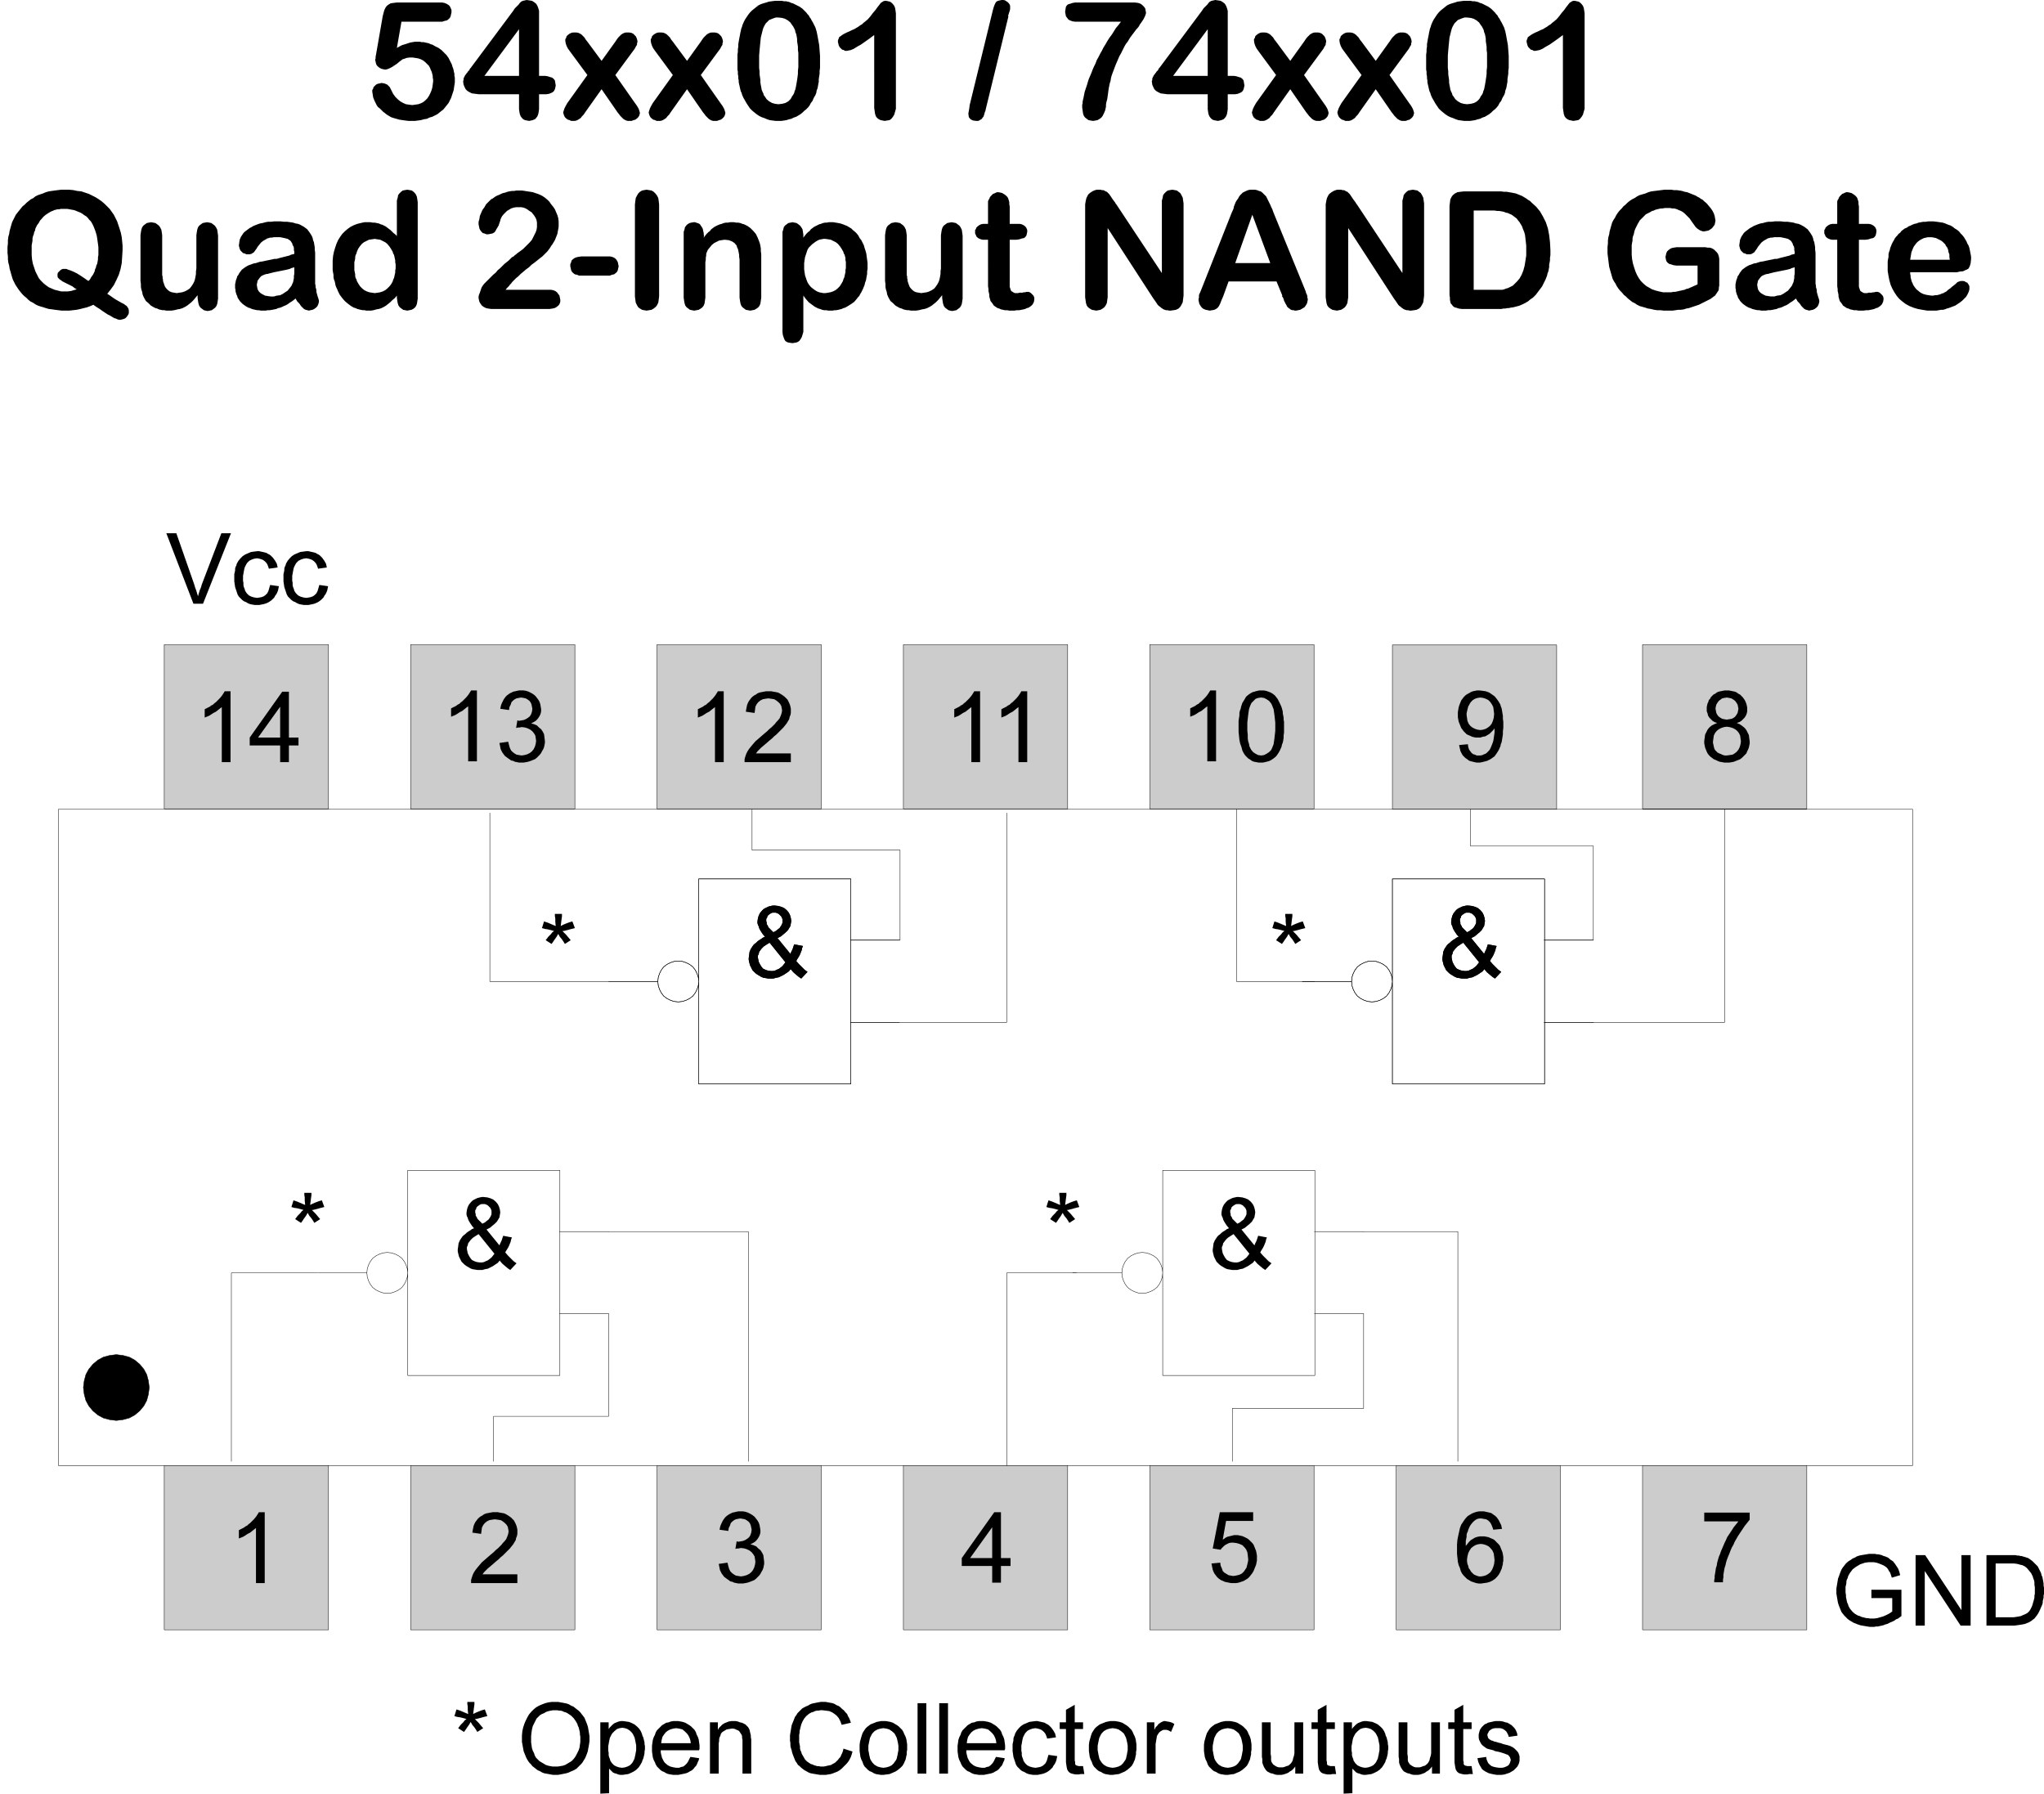 <svg xmlns="http://www.w3.org/2000/svg" width="4.903in" height="4.302in" fill-rule="evenodd" stroke-linecap="round" preserveAspectRatio="none" viewBox="0 0 4903 4302"><style>.pen0{stroke:#000;stroke-width:1;stroke-linejoin:round}.brush1{fill:#ccc}.pen1{stroke:none}.brush2{fill:#000}</style><path d="M394 1546h394v394H394v-394z" class="pen1 brush1"/><path fill="none" d="M394 1546h394v394H394v-394" class="pen0"/><path d="M985 1546h394v394H985v-394z" class="pen1 brush1"/><path fill="none" d="M985 1546h394v394H985v-394" class="pen0"/><path d="M1576 1546h394v394h-394v-394z" class="pen1 brush1"/><path fill="none" d="M1576 1546h394v394h-394v-394" class="pen0"/><path d="M2167 1546h394v394h-394v-394z" class="pen1 brush1"/><path fill="none" d="M2167 1546h394v394h-394v-394" class="pen0"/><path d="M2758 1546h394v394h-394v-394z" class="pen1 brush1"/><path fill="none" d="M2758 1546h394v394h-394v-394" class="pen0"/><path d="M3340 1547h394v394h-394v-394z" class="pen1 brush1"/><path fill="none" d="M3340 1547h394v394h-394v-394" class="pen0"/><path d="M3940 1546h394v394h-394v-394z" class="pen1 brush1"/><path fill="none" d="M3940 1546h394v394h-394v-394M140 1941h4448v1574H140V1941" class="pen0"/><path d="M394 3515h394v394H394v-394z" class="pen1 brush1"/><path fill="none" d="M394 3515h394v394H394v-394" class="pen0"/><path d="M985 3515h394v394H985v-394z" class="pen1 brush1"/><path fill="none" d="M985 3515h394v394H985v-394" class="pen0"/><path d="M1576 3515h394v394h-394v-394z" class="pen1 brush1"/><path fill="none" d="M1576 3515h394v394h-394v-394" class="pen0"/><path d="M2167 3515h394v394h-394v-394z" class="pen1 brush1"/><path fill="none" d="M2167 3515h394v394h-394v-394" class="pen0"/><path d="M2758 3515h394v394h-394v-394z" class="pen1 brush1"/><path fill="none" d="M2758 3515h394v394h-394v-394" class="pen0"/><path d="M3349 3515h394v394h-394v-394z" class="pen1 brush1"/><path fill="none" d="M3349 3515h394v394h-394v-394" class="pen0"/><path d="M3940 3515h394v394h-394v-394z" class="pen1 brush1"/><path fill="none" d="M3940 3515h394v394h-394v-394" class="pen0"/><path d="M635 3797h-21v-132l-4 3-5 4-5 4-6 3-6 4-5 3-5 2-5 2v-20l4-2 4-2 4-2 4-3 4-2 3-3 4-3 3-3 6-6 5-6 4-6 3-5h14v170zm606-21v21h-111v-7l1-4 1-3 2-6 3-6 4-6 4-5 5-6 6-7 7-6 8-7 7-6 6-5 5-5 6-5 4-4 4-4 3-4 3-3 5-6 3-7 2-6 1-6-1-6-1-5-3-5-4-4-5-4-5-3-7-1-7-1-7 1-6 1-6 3-5 4-4 5-3 6-1 8-1 7-21-3 1-6 1-5 1-5 2-5 2-4 3-4 3-4 3-3 4-3 4-2 4-3 5-2 5-1 5-1 6-1h12l5 1 6 1 5 1 4 2 5 3 3 2 4 3 4 4 3 3 2 4 2 4 2 5 1 4 1 5v10l-1 5-2 5-1 5-3 5-3 5-4 5-4 5-3 3-3 3-3 3-4 4-4 4-5 4-5 5-5 4-8 7-7 6-6 5-3 3-3 3-3 3-2 3-2 2h84zm483-25 21-3 2 8 2 7 3 6 4 4 4 3 5 3 6 1 6 1 7-1 7-2 6-3 5-4 4-5 3-6 2-7 1-7-1-7-1-6-3-5-4-5-5-4-6-3-6-2-7-1h-3l-4 1h-4l-4 1 3-18h2l1 1 6-1 6-1 5-2 5-3 5-4 3-5 2-6 1-7-1-5-1-5-2-5-3-4-4-3-5-3-5-1-6-1-6 1-5 1-4 2-4 3-4 4-2 6-3 6-1 7-21-3 1-5 1-4 2-5 2-4 2-4 2-3 3-4 3-3 4-3 3-2 4-2 4-2 5-1 4-1 5-1h11l6 1 6 2 6 3 5 3 5 4 4 5 3 4 3 5 2 6 1 6 1 6v5l-1 5-2 5-3 5-3 4-4 4-5 3-6 3 7 2 7 3 5 5 5 4 4 6 3 6 1 8 1 8v5l-1 5-1 5-2 5-3 5-2 4-3 4-4 4-4 4-4 3-5 2-5 2-6 2-5 1-6 1h-11l-5-1-5-1-4-2-5-1-4-3-3-2-4-3-4-3-3-4-3-4-2-4-2-4-1-5-1-5-1-5zm656 45v-40h-73v-19l78-110h16v110h23v19h-23v40h-21zm0-59v-74l-53 74h53zm526 13 21-2 1 7 3 7 2 6 4 4 5 3 5 3 5 1 6 1 7-1 8-2 6-3 5-5 2-3 2-3 2-3 1-4 1-4 1-4 1-5v-4l-1-9-1-7-3-7-4-5-5-5-7-3-7-2-8-1h-5l-5 1-4 2-4 2-4 3-3 3-3 3-2 3-19-3 17-87h80v21h-65l-8 45 3-2 4-3 4-2 4-1 4-1 4-1 4-1h9l5 1 5 1 5 2 4 2 4 2 4 3 4 4 4 4 3 4 2 5 2 5 2 5 1 5 1 6v12l-1 5-1 5-2 5-2 5-2 5-3 5-3 4-4 5-4 4-5 3-5 3-6 2-6 2-6 1h-12l-5-1-5-1-5-1-4-2-5-2-3-2-4-3-3-3-3-4-3-4-2-4-2-5-1-5-1-5-1-5zm697-83-21 2-2-6-2-5-2-4-2-3-4-4-5-3-6-1-6-1h-4l-5 1-4 2-4 3-4 4-4 5-3 5-3 7-1 4-2 4-1 4v5l-1 5-1 5v12l4-5 4-5 4-4 5-3 5-3 6-2 6-1h11l5 1 5 1 4 2 5 2 4 2 3 3 4 4 4 4 3 4 2 5 2 5 2 5 1 5 1 6v10l-1 4v4l-1 3-1 4-1 4-2 4-1 3-4 7-4 5-5 5-6 4-6 3-7 2-7 1-7 1h-6l-6-1-6-2-6-2-5-3-5-3-4-4-4-4-4-5-3-6-2-7-3-7-2-8-1-10-1-9v-23l1-11 2-10 2-9 2-9 3-8 4-6 4-6 4-5 4-4 5-3 5-3 5-2 6-2 6-1h12l4 1 5 1 4 1 4 1 3 2 4 3 3 2 3 3 3 4 2 3 2 4 2 4 2 4 1 5 1 4zm-84 73v5l1 6 2 5 1 5 3 4 3 5 3 3 3 3 4 2 5 2 4 1h5l6-1 6-2 5-3 5-4 4-6 3-7 2-7 1-9-1-9-1-7-3-7-4-5-5-5-6-3-6-2-7-1-7 1-6 2-5 3-5 4-4 6-3 6-2 8-1 7zm569-91v-21h109v17l-4 5-4 5-4 5-4 6-4 6-4 6-4 6-4 7-4 7-3 7-4 7-3 7-3 8-3 7-3 8-2 7-1 5-2 6-1 5-1 6-1 6v6l-1 6v6h-21v-5l1-5v-5l1-6 1-6 1-7 2-6 1-7 2-7 2-7 3-7 2-6 3-7 3-7 3-7 3-6 3-7 4-6 4-6 4-6 3-5 4-5 4-5 4-5h-82zm31-1915-6-2-5-3-4-4-4-4-3-5-1-5-2-5v-10l1-5 1-4 2-4 1-4 3-3 2-4 3-3 3-3 4-2 4-3 4-2 5-1 5-1 5-1h10l5 1 5 1 5 1 4 2 4 3 4 2 3 3 3 3 3 4 2 3 2 4 2 5 1 4 1 5v9l-1 5-2 5-3 5-4 4-4 4-5 3-6 2 7 3 6 4 6 5 4 5 3 6 3 6 1 8 1 7v5l-1 5-1 5-2 5-2 4-2 5-3 3-4 4-4 4-4 3-5 2-5 2-5 2-5 1-6 1h-12l-5-1-6-1-5-2-4-2-5-2-4-3-4-3-4-4-3-4-2-4-2-5-2-5-1-5-1-5v-6l1-7 1-8 3-6 3-6 4-5 6-5 6-3 7-3zm-4-35 1 6 1 5 2 4 3 4 4 3 5 3 5 1 6 1 6-1 6-1 4-2 4-3 3-4 3-5 1-5 1-5-1-5-1-5-3-5-3-4-4-3-5-3-5-1-6-1-6 1-5 1-4 3-4 3-3 4-3 5-1 4-1 5zm-6 78v5l1 4 1 5 1 4 2 4 3 3 3 3 4 2 5 2 4 2 5 1h4l7-1 7-1 5-3 5-4 4-5 3-6 2-7 1-7-1-7-1-7-3-6-4-5-5-4-6-3-7-2-7-1-7 1-6 2-6 3-5 4-4 5-3 6-1 7-1 7v-1zm-609 10 21-2 1 7 2 6 3 4 3 4 4 3 4 1 4 2h9l5-1 4-2 3-1 3-2 3-3 3-3 2-3 2-4 2-5 2-5 2-6 1-6 1-7 1-7v-10l-3 4-5 5-4 4-5 3-5 3-6 1-6 2h-11l-5-1-4-1-4-2-5-2-4-2-3-3-4-4-3-4-3-4-2-5-2-5-2-5-1-5-1-6v-12l1-6 1-6 2-6 2-5 2-5 3-4 3-4 4-4 4-3 4-2 5-3 5-2 5-1 5-1h6l8 1 7 1 8 3 6 4 7 5 5 6 5 7 4 7 1 4 2 5 1 6 1 6 1 6v7l1 7v15l-1 8v7l-1 7-1 6-1 6-2 5-1 5-4 9-5 8-5 7-7 5-3 2-4 2-4 2-4 1-4 1-4 1-5 1h-8l-5-1-4-1-4-1-4-1-3-2-4-3-3-2-3-3-3-3-2-3-2-4-2-4-1-5-1-4-1-5zm84-75-1-8-1-8-3-6-4-6-5-5-6-3-6-2-7-1-7 1-6 2-5 3-5 5-2 3-2 4-2 3-1 4-1 4-1 4-1 5v4l1 7 1 7 3 7 4 5 5 4 6 3 6 2 7 1 7-1 6-2 5-3 5-4 4-5 3-7 2-7 1-9v-1zm-667 114h-21v-132l-4 3-5 4-5 4-6 3-6 4-5 3-5 2-5 2v-20l4-2 4-2 4-2 4-3 4-2 3-3 4-3 3-3 6-6 5-6 4-6 3-5h14v170zm54-83v-14l1-7 1-6v-6l1-5 2-5 1-5 3-9 5-8 4-7 6-5 3-2 3-2 4-2 4-1 3-1 4-1 5-1h10l6 1 6 2 5 2 5 3 5 4 4 5 3 4 3 6 3 6 3 7 2 7 1 4v4l1 5 1 5v5l1 5v26l-1 7v6l-1 6-1 5-2 5-1 5-4 9-4 7-5 7-6 5-3 2-3 2-4 2-3 1-4 1-4 1-5 1h-10l-5-1-6-1-5-2-4-3-5-3-3-3-4-4-4-6-3-6-2-8-3-8-2-9-1-10-1-10v-12zm21 0v10l1 9v9l1 7 2 6 1 6 2 4 2 4 5 6 6 4 6 3 7 1 7-1 6-3 6-4 5-5 2-4 2-5 2-5 1-7 1-7 1-9 1-9v-20l-1-9-1-9-1-7-1-7-2-5-2-5-2-4-5-6-6-4-6-3-7-1-7 1-6 2-5 5-5 5-2 4-2 5-2 6-1 7-1 7-1 9-1 9v10zm-641 85h-21v-132l-4 3-5 4-5 4-6 3-6 4-5 3-5 2-5 2v-20l4-2 4-2 4-2 4-3 4-2 3-3 4-3 3-3 6-6 5-6 4-6 3-5h14v170zm113 0h-21v-132l-4 3-5 4-5 4-6 3-6 4-5 3-5 2-5 2v-20l4-2 4-2 4-2 4-3 4-2 3-3 4-3 3-3 6-6 5-6 4-6 3-5h14v170zm-728 0h-21v-132l-4 3-5 4-5 4-6 3-6 4-5 3-5 2-5 2v-20l4-2 4-2 4-2 4-3 4-2 3-3 4-3 3-3 6-6 5-6 4-6 3-5h14v170zm161-21v21h-111v-7l1-4 1-3 2-6 3-6 4-6 4-5 5-6 6-7 7-6 8-7 7-6 6-5 5-5 6-5 4-4 4-4 3-4 3-3 5-6 3-7 2-6 1-6-1-6-1-5-3-5-4-4-5-4-5-3-7-1-7-1-7 1-6 1-6 3-5 4-4 5-3 6-1 8-1 7-21-3 1-6 1-5 1-5 2-5 2-4 3-4 3-4 3-3 4-3 4-2 4-3 5-2 5-1 5-1 6-1h12l5 1 6 1 5 1 4 2 5 3 3 2 4 3 4 4 3 3 2 4 2 4 2 5 1 4 1 5v10l-1 5-2 5-1 5-3 5-3 5-4 5-4 5-3 3-3 3-3 3-4 4-4 4-5 4-5 5-5 4-8 7-7 6-6 5-3 3-3 3-3 3-2 3-2 2h84zm-753 19h-21v-132l-4 3-5 4-5 4-6 3-6 4-5 3-5 2-5 2v-20l4-2 4-2 4-2 4-3 4-2 3-3 4-3 3-3 6-6 5-6 4-6 3-5h14v170zm54-44 21-3 2 8 2 7 3 6 4 4 4 3 5 3 6 1 6 1 7-1 7-2 6-3 5-4 4-5 3-6 2-7 1-7-1-7-1-6-3-5-4-5-5-4-6-3-6-2-7-1h-3l-4 1h-4l-4 1 3-18h2l1 1 6-1 6-1 5-2 5-3 5-4 3-5 2-6 1-7-1-5-1-5-2-5-3-4-4-3-5-3-5-1-6-1-6 1-5 1-4 2-4 3-4 4-2 6-3 6-1 7-21-3 1-5 1-4 2-5 2-4 2-4 2-3 3-4 3-3 4-3 3-2 4-2 4-2 5-1 4-1 5-1h11l6 1 6 2 6 3 5 3 5 4 4 5 3 4 3 5 2 6 1 6 1 6v5l-1 5-2 5-3 5-3 4-4 4-5 3-6 3 7 2 7 3 5 5 5 4 4 6 3 6 1 8 1 8v5l-1 5-1 5-2 5-3 5-2 4-3 4-4 4-4 4-4 3-5 2-5 2-6 2-5 1-6 1h-11l-5-1-5-1-4-2-5-1-4-3-3-2-4-3-4-3-3-4-3-4-2-4-2-4-1-5-1-5-1-5zm-645 46h-21v-132l-4 3-5 4-5 4-6 3-6 4-5 3-5 2-5 2v-20l4-2 4-2 4-2 4-3 4-2 3-3 4-3 3-3 6-6 5-6 4-6 3-5h14v170zm119 0v-40h-73v-19l78-110h16v110h23v19h-23v40h-21zm0-59v-74l-53 74h53zM279 3249l16 2 15 4 13 7 12 10 10 12 7 13 4 15 2 16-2 16-4 15-7 13-10 12-12 10-13 7-15 4-16 2-16-2-15-4-13-7-12-10-10-12-7-13-4-15-2-16 2-16 4-15 7-13 10-12 12-10 13-7 15-4 16-2z" class="pen1 brush2"/><path fill="none" d="M279 3249h0l16 2 15 4 13 7 12 10 10 12 7 13 4 15 2 16h0l-2 16-4 15-7 13-10 12-12 10-13 7-15 4-16 2h0l-16-2-15-4-13-7-12-10-10-12-7-13-4-15-2-16h0l2-16 4-15 7-13 10-12 12-10 13-7 15-4 16-2m699-442h365v492H978v-492m-49 197h0l-10 1-9 3-8 4-8 6-6 8-4 8-3 9-1 10h0l1 10 3 9 4 8 6 8 8 6 8 4 9 3 10 1h0l10-1 9-3 8-4 8-6 6-8 4-8 3-9 1-10h0l-1-10-3-9-4-8-6-8-8-6-8-4-9-3-10-1" class="pen0"/><path d="m1199 3023-5 6-6 4-6 4-6 3-6 3-6 1-7 2h-12l-6-1-6-1-5-2-5-3-5-3-4-3-4-4-3-3-2-4-2-4-2-4-1-4-1-4-1-5v-4l1-7 1-8 3-7 4-6 2-3 3-3 4-3 3-3 4-3 5-3 4-3 5-2-5-6-4-6-3-5-2-4-1-4-2-4-1-4v-4l1-7 2-7 3-6 5-6 3-3 3-2 4-2 4-2 3-1 4-1 5-1h4l9 1 7 2 7 3 6 5 5 6 3 6 2 7 1 7-1 6-1 6-3 5-3 5-5 5-6 5-6 5-8 4 31 38 2-5 3-6 2-6 2-6 21 4-2 5-1 5-2 5-2 5-2 4-3 5-2 3-2 4 6 7 7 7 7 7 7 5-15 16-6-4-6-5-7-6-6-7v-1zm-42-88 6-3 5-4 4-3 2-3 2-3 2-4 1-3v-8l-1-3-2-4-3-3-3-3-4-2-3-1h-8l-3 1-3 2-3 2-3 3-1 4-2 3v6l1 2v4l1 2 2 3 1 3 2 2 10 10zm29 72-38-47-8 5-6 4-5 5-3 4-3 4-1 5-2 4v5l1 5 1 5 3 6 3 5 4 5 6 3 6 2 7 1h5l5-1 4-2 5-2 4-3 5-4 4-5 3-4z" class="pen1 brush2"/><path fill="none" d="M1460 2954h-118m118 197h-118m-462-98H762m2027-246h365v492h-365v-492m-49 197h0l-10 1-9 3-8 4-8 6-6 8-4 8-3 9-1 10h0l1 10 3 9 4 8 6 8 8 6 8 4 9 3 10 1h0l10-1 9-3 8-4 8-6 6-8 4-8 3-9 1-10h0l-1-10-3-9-4-8-6-8-8-6-8-4-9-3-10-1" class="pen0"/><path d="m3010 3023-5 6-6 4-6 4-6 3-6 3-6 1-7 2h-12l-6-1-6-1-5-2-5-3-5-3-4-3-4-4-3-3-2-4-2-4-2-4-1-4-1-4-1-5v-4l1-7 1-8 3-7 4-6 2-3 3-3 4-3 3-3 4-3 5-3 4-3 5-2-5-6-4-6-3-5-2-4-1-4-2-4-1-4v-4l1-7 2-7 3-6 5-6 3-3 3-2 4-2 4-2 3-1 4-1 5-1h4l9 1 7 2 7 3 6 5 5 6 3 6 2 7 1 7-1 6-1 6-3 5-3 5-5 5-6 5-6 5-8 4 31 38 2-5 3-6 2-6 2-6 21 4-2 5-1 5-2 5-2 5-2 4-3 5-2 3-2 4 6 7 7 7 7 7 7 5-15 16-6-4-6-5-7-6-6-7v-1zm-42-88 6-3 5-4 4-3 2-3 2-3 2-4 1-3v-8l-1-3-2-4-3-3-3-3-4-2-3-1h-8l-3 1-3 2-3 2-3 3-1 4-2 3v6l1 2v4l1 2 2 3 1 3 2 2 10 10zm29 72-38-47-8 5-6 4-5 5-3 4-3 4-1 5-2 4v5l1 5 1 5 3 6 3 5 4 5 6 3 6 2 7 1h5l5-1 4-2 5-2 4-3 5-4 4-5 3-4z" class="pen1 brush2"/><path fill="none" d="M3271 2954h-118m118 197h-118m-462-98h-118m767-945h365v492h-365v-492m-49 197h0l-10 1-9 3-8 4-8 6-6 8-4 8-3 9-1 10h0l1 10 3 9 4 8 6 8 8 6 8 4 9 3 10 1h0l10-1 9-3 8-4 8-6 6-8 4-8 3-9 1-10h0l-1-10-3-9-4-8-6-8-8-6-8-4-9-3-10-1" class="pen0"/><path d="m3561 2324-5 6-6 4-6 4-6 3-6 3-6 1-7 2h-12l-6-1-6-1-5-2-5-3-5-3-4-3-4-4-3-3-2-4-2-4-2-4-1-4-1-4-1-5v-4l1-7 1-8 3-7 4-6 2-3 3-3 4-3 3-3 4-3 5-3 4-3 5-2-5-6-4-6-3-5-2-4-1-4-2-4-1-4v-4l1-7 2-7 3-6 5-6 3-3 3-2 4-2 4-2 3-1 4-1 5-1h4l9 1 7 2 7 3 6 5 5 6 3 6 2 7 1 7-1 6-1 6-3 5-3 5-5 5-6 5-6 5-8 4 31 38 2-5 3-6 2-6 2-6 21 4-2 5-1 5-2 5-2 5-2 4-3 5-2 3-2 4 6 7 7 7 7 7 7 5-15 16-6-4-6-5-7-6-6-7v-1zm-42-88 6-3 5-4 4-3 2-3 2-3 2-4 1-3v-8l-1-3-2-4-3-3-3-3-4-2-3-1h-8l-3 1-3 2-3 2-3 3-1 4-2 3v6l1 2v4l1 2 2 3 1 3 2 2 10 10zm29 72-38-47-8 5-6 4-5 5-3 4-3 4-1 5-2 4v5l1 5 1 5 3 6 3 5 4 5 6 3 6 2 7 1h5l5-1 4-2 5-2 4-3 5-4 4-5 3-4z" class="pen1 brush2"/><path fill="none" d="M3822 2255h-118m118 197h-118m-462-98h-118m216-246h365v492h-365v-492m-49 197h0l-10 1-9 3-8 4-8 6-6 8-4 8-3 9-1 10h0l1 10 3 9 4 8 6 8 8 6 8 4 9 3 10 1h0l10-1 9-3 8-4 8-6 6-8 4-8 3-9 1-10h0l-1-10-3-9-4-8-6-8-8-6-8-4-9-3-10-1" class="pen0"/><path d="m3561 2324-5 6-6 4-6 4-6 3-6 3-6 1-7 2h-12l-6-1-6-1-5-2-5-3-5-3-4-3-4-4-3-3-2-4-2-4-2-4-1-4-1-4-1-5v-4l1-7 1-8 3-7 4-6 2-3 3-3 4-3 3-3 4-3 5-3 4-3 5-2-5-6-4-6-3-5-2-4-1-4-2-4-1-4v-4l1-7 2-7 3-6 5-6 3-3 3-2 4-2 4-2 3-1 4-1 5-1h4l9 1 7 2 7 3 6 5 5 6 3 6 2 7 1 7-1 6-1 6-3 5-3 5-5 5-6 5-6 5-8 4 31 38 2-5 3-6 2-6 2-6 21 4-2 5-1 5-2 5-2 5-2 4-3 5-2 3-2 4 6 7 7 7 7 7 7 5-15 16-6-4-6-5-7-6-6-7v-1zm-42-88 6-3 5-4 4-3 2-3 2-3 2-4 1-3v-8l-1-3-2-4-3-3-3-3-4-2-3-1h-8l-3 1-3 2-3 2-3 3-1 4-2 3v6l1 2v4l1 2 2 3 1 3 2 2 10 10zm29 72-38-47-8 5-6 4-5 5-3 4-3 4-1 5-2 4v5l1 5 1 5 3 6 3 5 4 5 6 3 6 2 7 1h5l5-1 4-2 5-2 4-3 5-4 4-5 3-4z" class="pen1 brush2"/><path fill="none" d="M3822 2255h-118m118 197h-118m-462-98h-118m-1448-246h365v492h-365v-492m-49 197h0l-10 1-9 3-8 4-8 6-6 8-4 8-3 9-1 10h0l1 10 3 9 4 8 6 8 8 6 8 4 9 3 10 1h0l10-1 9-3 8-4 8-6 6-8 4-8 3-9 1-10h0l-1-10-3-9-4-8-6-8-8-6-8-4-9-3-10-1" class="pen0"/><path d="m1897 2324-5 6-6 4-6 4-6 3-6 3-6 1-7 2h-12l-6-1-6-1-5-2-5-3-5-3-4-3-4-4-3-3-2-4-2-4-2-4-1-4-1-4-1-5v-4l1-7 1-8 3-7 4-6 2-3 3-3 4-3 3-3 4-3 5-3 4-3 5-2-5-6-4-6-3-5-2-4-1-4-2-4-1-4v-4l1-7 2-7 3-6 5-6 3-3 3-2 4-2 4-2 3-1 4-1 5-1h4l9 1 7 2 7 3 6 5 5 6 3 6 2 7 1 7-1 6-1 6-3 5-3 5-5 5-6 5-6 5-8 4 31 38 2-5 3-6 2-6 2-6 21 4-2 5-1 5-2 5-2 5-2 4-3 5-2 3-2 4 6 7 7 7 7 7 7 5-15 16-6-4-6-5-7-6-6-7v-1zm-42-88 6-3 5-4 4-3 2-3 2-3 2-4 1-3v-8l-1-3-2-4-3-3-3-3-4-2-3-1h-8l-3 1-3 2-3 2-3 3-1 4-2 3v6l1 2v4l1 2 2 3 1 3 2 2 10 10zm29 72-38-47-8 5-6 4-5 5-3 4-3 4-1 5-2 4v5l1 5 1 5 3 6 3 5 4 5 6 3 6 2 7 1h5l5-1 4-2 5-2 4-3 5-4 4-5 3-4z" class="pen1 brush2"/><path fill="none" d="M2158 2255h-118m118 197h-118m-462-98h-118m216-246h365v492h-365v-492m-49 197h0l-10 1-9 3-8 4-8 6-6 8-4 8-3 9-1 10h0l1 10 3 9 4 8 6 8 8 6 8 4 9 3 10 1h0l10-1 9-3 8-4 8-6 6-8 4-8 3-9 1-10h0l-1-10-3-9-4-8-6-8-8-6-8-4-9-3-10-1" class="pen0"/><path d="m1897 2324-5 6-6 4-6 4-6 3-6 3-6 1-7 2h-12l-6-1-6-1-5-2-5-3-5-3-4-3-4-4-3-3-2-4-2-4-2-4-1-4-1-4-1-5v-4l1-7 1-8 3-7 4-6 2-3 3-3 4-3 3-3 4-3 5-3 4-3 5-2-5-6-4-6-3-5-2-4-1-4-2-4-1-4v-4l1-7 2-7 3-6 5-6 3-3 3-2 4-2 4-2 3-1 4-1 5-1h4l9 1 7 2 7 3 6 5 5 6 3 6 2 7 1 7-1 6-1 6-3 5-3 5-5 5-6 5-6 5-8 4 31 38 2-5 3-6 2-6 2-6 21 4-2 5-1 5-2 5-2 5-2 4-3 5-2 3-2 4 6 7 7 7 7 7 7 5-15 16-6-4-6-5-7-6-6-7v-1zm-42-88 6-3 5-4 4-3 2-3 2-3 2-4 1-3v-8l-1-3-2-4-3-3-3-3-4-2-3-1h-8l-3 1-3 2-3 2-3 3-1 4-2 3v6l1 2v4l1 2 2 3 1 3 2 2 10 10zm29 72-38-47-8 5-6 4-5 5-3 4-3 4-1 5-2 4v5l1 5 1 5 3 6 3 5 4 5 6 3 6 2 7 1h5l5-1 4-2 5-2 4-3 5-4 4-5 3-4z" class="pen1 brush2"/><path fill="none" d="M2158 2255h-118m118 197h-118m-462-98h-118m-285-404v404h285m699-99v-216h-355v-98m611 9v502h-256m807-511v413h187m669 98h315v-511m-315 314v-226h-295v-88M761 3053H555v452m905-354v246h-276v108m276-551h335v551m620 10v-462m0 0h167m689 98v227h-315v127m315-551h226v551" class="pen0"/><path d="m699 2895 5-16 9 3 7 3 7 3 5 2-1-10v-8l-1-6v-5h17v6l-1 7-1 8-1 8 6-3 7-3 8-3 7-2 6 16-4 1-4 1-4 1-3 1-4 1-4 1-4 1h-3l4 4 5 5 5 6 6 7-14 9-3-5-4-6-5-6-4-7-4 7-5 7-4 6-3 4-14-9 6-8 6-6 4-5 4-3-7-2-8-2-7-1-7-2zm1811 0 5-16 9 3 7 3 7 3 5 2-1-10v-8l-1-6v-5h17v6l-1 7-1 8-1 8 6-3 7-3 8-3 7-2 6 16-4 1-4 1-4 1-3 1-4 1-4 1-4 1h-3l4 4 5 5 5 6 6 7-14 9-3-5-4-6-5-6-4-7-4 7-5 7-4 6-3 4-14-9 6-8 6-6 4-5 4-3-7-2-8-2-7-1-7-2zm542-669 5-16 9 3 7 3 7 3 5 2-1-10v-8l-1-6v-5h17v6l-1 7-1 8-1 8 6-3 7-3 8-3 7-2 6 16-4 1-4 1-4 1-3 1-4 1-4 1-4 1h-3l4 4 5 5 5 6 6 7-14 9-3-5-4-6-5-6-4-7-4 7-5 7-4 6-3 4-14-9 6-8 6-6 4-5 4-3-7-2-8-2-7-1-7-2zm-1752 0 5-16 9 3 7 3 7 3 5 2-1-10v-8l-1-6v-5h17v6l-1 7-1 8-1 8 6-3 7-3 8-3 7-2 6 16-4 1-4 1-4 1-3 1-4 1-4 1-4 1h-3l4 4 5 5 5 6 6 7-14 9-3-5-4-6-5-6-4-7-4 7-5 7-4 6-3 4-14-9 6-8 6-6 4-5 4-3-7-2-8-2-7-1-7-2zm-210 1890 5-16 9 3 7 3 7 3 5 2-1-10v-8l-1-6v-5h17v6l-1 7-1 8-1 8 6-3 7-3 8-3 7-2 6 16-4 1-4 1-4 1-3 1-4 1-4 1-4 1h-3l4 4 5 5 5 6 6 7-14 9-3-5-4-6-5-6-4-7-4 7-5 7-4 6-3 4-14-9 6-8 6-6 4-5 4-3-7-2-8-2-7-1-7-2zm162 56v-10l1-10 2-9 3-9 3-7 4-8 4-7 5-6 6-6 6-5 7-4 7-3 8-3 8-2 8-1h15l5 1 6 1 5 1 5 1 5 2 5 3 5 2 4 3 5 4 4 3 4 4 3 4 4 5 3 4 2 5 2 5 2 5 2 6 1 5 1 6 1 6 1 6v12l-1 7-1 6-1 5-1 6-2 6-2 5-2 5-3 5-3 5-3 4-4 4-4 4-4 4-5 3-4 2-5 2-4 2-6 2-5 1-5 1-5 1-6 1h-11l-6-1-5-1-6-1-5-1-5-2-5-3-5-2-4-3-5-4-4-3-3-4-4-4-3-4-3-5-2-4-2-5-2-5-2-5-1-6-1-5-1-6-1-5v-6zm22 0v7l1 7 1 7 2 6 3 6 2 6 3 5 4 4 4 4 5 3 5 3 5 3 6 2 5 1 6 1h12l6-1 6-1 6-2 5-3 5-3 5-3 4-4 4-5 3-5 3-6 3-6 2-6 1-7 1-7v-13l-1-5v-4l-1-5-1-4-1-4-2-4-1-4-4-7-5-7-6-6-6-4-3-2-4-2-4-1-4-2-4-1h-4l-4-1h-10l-6 1-5 1-6 2-5 3-5 2-5 3-4 4-4 4-3 6-3 6-3 6-2 8-1 7-1 9v9-1zm166 130v-171h20v16l3-4 4-4 3-3 4-3 5-2 5-2 5-1h6l7 1 7 1 7 3 6 3 6 5 5 5 4 6 3 7 1 4 2 4 1 4 1 4 1 4v4l1 5v8l-1 5v4l-1 5-1 4-1 4-2 4-1 4-4 7-4 6-6 6-6 4-6 3-7 3-7 1-7 1h-5l-5-1-5-2-4-1-4-2-3-3-3-3-3-3v59l-21 1zm19-109v6l1 5v6l1 4 2 5 1 4 2 3 2 3 5 5 6 3 6 2 7 1 7-1 6-2 6-3 5-5 2-3 2-4 2-4 1-5 1-4 1-6 1-5v-12l-1-5-1-5-1-5-1-4-2-4-2-4-2-3-5-5-6-4-6-2-6-1-7 1-6 2-6 5-5 5-2 3-2 4-2 4-1 4-1 5-1 6-1 5v6-1zm198 21 20 3-1 5-2 4-2 5-2 4-3 3-3 4-3 3-3 2-4 2-3 2-5 2-4 1-5 1-5 1-5 1h-12l-6-1-6-1-5-2-5-3-5-2-4-3-4-4-4-4-3-5-2-5-3-6-2-6-1-7-1-7v-14l1-7 1-7 2-6 3-6 2-6 3-5 4-4 4-4 4-4 5-3 5-3 6-1 5-2 6-1h12l6 1 5 1 6 2 5 3 5 3 4 3 4 4 4 4 3 5 2 6 3 6 2 6 1 7 1 7v9l-1 2v1h-92v5l1 5 1 4 1 4 2 4 2 4 2 3 2 2 6 5 6 3 8 2 7 1h6l5-2 5-1 4-3 4-4 3-4 3-6 3-6h1zm-71-33h71l-1-7-2-6-3-6-3-4-5-5-6-5-8-2-7-1-7 1-7 2-6 3-5 4-4 5-4 6-2 8-1 7zm117 73v-123h19v18l3-5 4-4 4-4 5-3 5-2 5-2 6-1h11l5 1 5 2 5 1 4 2 4 2 3 3 3 3 2 3 2 4 1 5 1 4 1 4v4l1 6v82h-21v-81l-1-5v-4l-1-3-2-3-2-3-2-3-3-2-3-1-4-2-4-1h-4l-6 1-6 1-5 3-5 3-2 2-2 3-1 4-2 4-1 4v5l-1 5v73h-21zm320-60 22 7-2 7-2 6-3 6-3 5-4 5-4 4-4 4-4 4-5 4-5 3-5 2-5 2-6 2-6 1-6 1h-14l-6-1-6-1-6-1-5-1-5-2-5-3-4-2-4-3-4-3-4-4-4-3-3-5-3-4-2-5-2-5-2-5-2-6-1-5-2-6-1-5v-6l-1-6v-13l1-6 1-6 1-6 1-6 2-5 2-5 2-5 2-5 3-4 3-5 4-4 3-3 4-4 5-3 4-2 5-2 5-3 5-2 5-1 5-1 5-1 6-1h11l6 1 5 1 6 1 5 2 5 3 5 2 4 3 4 4 4 3 4 5 4 4 2 5 3 5 2 5 2 6-22 5-3-8-4-8-5-6-5-4-6-4-7-3-8-1-8-1h-5l-5 1h-4l-4 1-4 2-4 1-4 2-3 2-6 5-5 6-4 7-3 7-1 4-1 4-1 4-1 4v4l-1 5v18l1 5 1 5v5l1 4 2 4 1 4 4 7 4 7 5 5 6 4 3 2 4 1 4 2 4 1 3 1h4l4 1h8l5-1 4-1 5-1 4-1 3-2 4-2 3-2 3-3 3-3 3-4 3-3 2-5 2-4 2-5 1-5v-1zm39-1v-8l1-8 2-7 2-7 2-6 3-5 4-6 4-4 4-3 4-3 5-2 5-2 5-2 5-1 5-1h12l6 1 5 1 6 2 5 3 5 3 4 3 4 4 4 4 3 5 2 5 3 6 2 6 1 6 1 7v13l-1 5v6l-1 4-1 5-1 4-2 4-1 3-4 7-5 5-6 5-6 4-7 3-7 3-8 1-7 1h-6l-6-1-6-1-5-2-5-3-5-2-4-3-4-4-4-4-3-5-2-6-3-6-2-6-1-7-1-7v-7zm21-1v6l1 5 1 6 1 4 1 5 2 4 2 3 2 3 5 5 7 4 7 2 7 1 7-1 7-2 6-3 5-5 2-3 3-4 2-4 1-5 1-4 1-6 1-5v-11l-1-6-1-5-1-4-1-4-2-4-2-4-2-3-6-5-6-4-7-2-7-1-7 1-7 2-7 4-5 5-2 3-2 4-2 4-1 4-1 5-1 5-1 5v6-1zm118 62v-169h21v169h-21zm52 0v-169h21v169h-21zm137-40 20 3-1 5-2 4-2 5-2 4-3 3-3 4-3 3-3 2-4 2-3 2-5 2-4 1-5 1-5 1-5 1h-12l-6-1-6-1-5-2-5-3-5-2-4-3-4-4-4-4-3-5-2-5-3-6-2-6-1-7-1-7v-14l1-7 1-7 2-6 3-6 2-6 3-5 4-4 4-4 4-4 5-3 5-3 6-1 5-2 6-1h12l6 1 5 1 6 2 5 3 5 3 4 3 4 4 4 4 3 5 2 6 3 6 2 6 1 7 1 7v9l-1 2v1h-92v5l1 5 1 4 1 4 2 4 2 4 2 3 2 2 6 5 6 3 8 2 7 1h6l5-2 5-1 4-3 4-4 3-4 3-6 3-6h1zm-71-33h71l-1-7-2-6-3-6-3-4-5-5-6-5-8-2-7-1-7 1-7 2-6 3-5 4-4 5-4 6-2 8-1 7zm196 28 21 3-1 5-1 5-2 5-2 4-3 4-2 4-3 3-3 3-4 3-3 2-4 2-5 2-4 1-5 1-5 1h-11l-6-1-5-1-5-2-5-3-5-2-4-3-4-4-4-4-3-5-2-6-2-6-2-6-1-7-1-7v-17l1-4 1-5v-4l1-4 2-4 1-4 4-7 5-6 5-5 6-4 7-3 7-3 7-1 8-1h5l4 1 5 1 4 1 4 1 3 2 4 2 3 2 6 6 5 7 4 7 2 9-21 3-2-6-2-5-3-4-3-3-4-3-5-2-4-1-5-1-7 1-6 2-6 3-5 5-2 3-2 4-2 4-1 4-1 5-1 6-1 5v12l1 5v6l1 4 2 5 1 4 2 3 2 3 5 5 6 3 7 2 7 1 6-1 5-1 5-2 4-3 4-4 3-6 2-7 2-7zm83 27 3 19h-9l-4 1h-8l-5-1-4-1-3-1-3-2-2-2-2-3-1-2-1-4-1-6-1-7v-80h-15v-16h15v-30l21-12v42h20v16h-20v76l1 3v5l1 2 1 1h1l1 1h2l2 1h11zm14-43v-8l1-8 2-7 2-7 2-6 3-5 4-6 4-4 4-3 4-3 5-2 5-2 5-2 5-1 5-1h12l6 1 5 1 6 2 5 3 5 3 4 3 4 4 4 4 3 5 2 5 3 6 2 6 1 6 1 7v13l-1 5v6l-1 4-1 5-1 4-2 4-1 3-4 7-5 5-6 5-6 4-7 3-7 3-8 1-7 1h-6l-6-1-6-1-5-2-5-3-5-2-4-3-4-4-4-4-3-5-2-6-3-6-2-6-1-7-1-7v-7zm21-1v6l1 5 1 6 1 4 1 5 2 4 2 3 2 3 5 5 7 4 7 2 7 1 7-1 7-2 6-3 5-5 2-3 3-4 2-4 1-5 1-4 1-6 1-5v-11l-1-6-1-5-1-4-1-4-2-4-2-4-2-3-6-5-6-4-7-2-7-1-7 1-7 2-7 4-5 5-2 3-2 4-2 4-1 4-1 5-1 5-1 5v6-1zm118 62v-123h18v18l3-6 4-4 3-4 3-2 3-2 4-2 3-1h3l5 1 6 1 6 2 5 3-8 19-3-2-4-2-4-1h-7l-3 1-3 2-2 1-3 3-2 3-2 3-1 3-1 6-1 6-1 6v71h-21zm137-61v-8l1-8 2-7 2-7 2-6 3-5 4-6 4-4 4-3 4-3 5-2 5-2 5-2 5-1 5-1h12l6 1 5 1 6 2 5 3 5 3 4 3 4 4 4 4 3 5 2 5 3 6 2 6 1 6 1 7v13l-1 5v6l-1 4-1 5-1 4-2 4-1 3-4 7-5 5-6 5-6 4-7 3-7 3-8 1-7 1h-6l-6-1-6-1-5-2-5-3-5-2-4-3-4-4-4-4-3-5-2-6-3-6-2-6-1-7-1-7v-7zm21-1v6l1 5 1 6 1 4 1 5 2 4 2 3 2 3 5 5 7 4 7 2 7 1 7-1 7-2 6-3 5-5 2-3 3-4 2-4 1-5 1-4 1-6 1-5v-11l-1-6-1-5-1-4-1-4-2-4-2-4-2-3-6-5-6-4-7-2-7-1-7 1-7 2-7 4-5 5-2 3-2 4-2 4-1 4-1 5-1 5-1 5v6-1zm198 62v-17l-4 5-4 4-5 3-4 3-5 2-6 2-5 1h-11l-5-1-5-2-5-1-4-2-4-2-3-3-2-3-2-3-2-4-2-5-1-4v-8l-1-5v-83h21v76l1 6v9l1 4 2 3 2 3 3 2 3 2 4 2 4 1h9l4-1 5-2 4-1 4-3 3-3 2-3 2-4 1-5 2-6 1-6v-74h21v123h-19zm95-18 3 19h-9l-4 1h-8l-5-1-4-1-3-1-3-2-2-2-2-3-1-2-1-4-1-6-1-7v-80h-15v-16h15v-30l21-12v42h20v16h-20v76l1 3v5l1 2 1 1h1l1 1h2l2 1h11zm21 66v-171h20v16l3-4 4-4 3-3 4-3 5-2 5-2 5-1h6l7 1 7 1 7 3 6 3 6 5 5 5 4 6 3 7 1 4 2 4 1 4 1 4 1 4v4l1 5v8l-1 5v4l-1 5-1 4-1 4-2 4-1 4-4 7-4 6-6 6-6 4-6 3-7 3-7 1-7 1h-5l-5-1-5-2-4-1-4-2-3-3-3-3-3-3v59l-21 1zm19-109v6l1 5v6l1 4 2 5 1 4 2 3 2 3 5 5 6 3 6 2 7 1 7-1 6-2 6-3 5-5 2-3 2-4 2-4 1-5 1-4 1-6 1-5v-12l-1-5-1-5-1-5-1-4-2-4-2-4-2-3-5-5-6-4-6-2-6-1-7 1-6 2-6 5-5 5-2 3-2 4-2 4-1 4-1 5-1 6-1 5v6-1zm193 61v-17l-4 5-4 4-5 3-4 3-5 2-6 2-5 1h-11l-5-1-5-2-5-1-4-2-4-2-3-3-2-3-2-3-2-4-2-5-1-4v-8l-1-5v-83h21v76l1 6v9l1 4 2 3 2 3 3 2 3 2 4 2 4 1h9l4-1 5-2 4-1 4-3 3-3 2-3 2-4 1-5 2-6 1-6v-74h21v123h-19zm95-18 3 19h-9l-4 1h-8l-5-1-4-1-3-1-3-2-2-2-2-3-1-2-1-4-1-6-1-7v-80h-15v-16h15v-30l21-12v42h20v16h-20v76l1 3v5l1 2 1 1h1l1 1h2l2 1h11zm14-19 21-3 1 6 2 5 2 4 4 4 4 3 6 2 5 1 7 1h7l5-1 5-2 4-2 3-3 2-4 1-3 1-4-1-3-1-3-2-3-3-3-3-1-5-2-6-2-7-2-5-1-5-1-4-2-4-1-4-1-4-1-3-1-2-1-4-3-4-3-3-3-2-3-2-4-2-4-1-5v-8l1-4 1-4 1-3 2-3 2-3 3-3 3-3 3-2 3-1 3-2 4-1 5-1 4-1 5-1h11l7 1 6 2 5 1 5 3 5 3 3 3 3 3 3 4 2 4 2 5 1 6-21 3-1-4-2-4-2-4-3-3-4-3-4-2-5-1h-11l-6 1-4 2-3 2-3 3-1 3-2 3v5l1 1v2l1 2 1 1 2 2 2 1 3 2h2l4 2 5 1 6 2 5 1 5 2 4 1 4 1 4 1 3 1 3 1 2 1 4 2 4 3 3 3 3 3 3 4 2 5 1 4v10l-1 5-2 5-3 5-4 4-4 4-5 3-5 3-6 2-6 2-7 1h-12l-6-1-5-1-4-1-4-1-4-2-4-2-3-2-3-2-3-3-2-4-2-3-2-4-2-5-1-4-1-5zM1055 52h-92l-11 63 7-4 6-3 7-2 6-2 6-2 6-1 6-1h11l4 1h5l4 1 5 1 4 1 4 2 4 1 7 4 8 4 7 5 6 6 6 6 5 7 4 8 4 8 1 4 2 5 1 4 1 5 1 4v5l1 4v12l-1 6-1 7-1 6-2 6-2 6-2 6-3 6-3 6-4 5-4 5-4 5-5 4-5 4-5 4-6 3-6 3-7 2-6 3-7 1-7 2-7 1-8 1h-15l-8-1-7-1-7-1-7-2-7-2-6-2-5-3-5-3-5-4-4-3-4-4-4-4-4-3-3-4-2-4-4-8-3-8-1-7-1-6v-4l2-3 1-4 3-3 3-3 4-2 5-1 4-1 7 1 7 3 6 6 4 8 4 8 5 7 6 6 6 5 7 4 7 3 7 1 8 1 7-1 7-1 6-2 6-3 5-4 5-5 4-6 3-6 3-7 2-7 1-7 1-8v-4l-1-5v-4l-1-4-1-4-1-3-2-4-1-3-3-6-5-5-4-4-5-4-6-3-6-2-6-1-7-1h-8l-7 1-5 2-4 1-4 3-4 3-6 5-6 4-6 4-6 3-5 2-5 1-5-1-4-1-4-2-4-3-3-3-2-4-1-5-1-4v-1l1-3v-4l1-5 16-92 2-8 2-7 3-6 3-4 4-3 5-3 7-1 8-1h108l6 1 5 2 5 3 3 3 2 4 2 5v6l-1 4-1 5-2 4-3 3-4 3-5 1-6 2h-7 1zm190 209v-35h-97l-8-1-8-1-6-3-5-3-4-4-3-6-2-5-1-7v-2l1-2v-4l1-2 1-2 1-2 1-2 2-2 1-2 2-2 1-2 2-2 2-2 1-3 2-2 102-137 4-6 5-5 4-4 3-4 3-3 4-2 5-1 4-1 7 1 6 1 5 3 5 4 3 5 2 5 2 7v156h15l6 1 6 2 4 1 4 3 3 4 1 6 1 6-1 5-1 4-2 4-3 3-4 2-5 2-6 1h-18v36l-1 7-1 5-2 5-3 4-3 3-5 2-4 1-5 1-5-1-5-1-4-2-3-3-3-4-2-5-1-5-1-7v-1zm-83-79h83V70l-83 112zm319 87-38-55-39 55-4 6-4 4-3 4-3 2-3 2-4 2-4 1h-9l-4-2-4-1-4-3-3-3-2-4-1-3-1-4 1-4 2-6 3-6 4-7 48-67-42-57-5-7-3-6-2-6-1-6v-4l2-3 1-4 3-3 4-3 4-2 4-1h9l5 1 4 2 3 2 3 3 4 4 3 5 4 5 34 46 33-46 4-6 3-4 4-4 3-3 3-2 4-2 4-1h9l5 1 4 2 3 3 3 3 2 4 1 3 1 4v3l-1 3v3l-1 2-2 3-2 4-2 3-3 4-42 57 47 67 5 7 4 7 2 6 1 4-1 4-1 3-2 3-3 3-4 3-4 1-5 2h-9l-4-1-4-2-3-2-3-3-4-4-3-4-4-5zm205 0-38-55-39 55-4 6-4 4-3 4-3 2-3 2-4 2-4 1h-9l-4-2-4-1-4-3-3-3-2-4-1-3-1-4 1-4 2-6 3-6 4-7 48-67-42-57-5-7-3-6-2-6-1-6v-4l2-3 1-4 3-3 4-3 4-2 4-1h9l5 1 4 2 3 2 3 3 4 4 3 5 4 5 34 46 33-46 4-6 3-4 4-4 3-3 3-2 4-2 4-1h9l5 1 4 2 3 3 3 3 2 4 1 3 1 4v3l-1 3v3l-1 2-2 3-2 4-2 3-3 4-42 57 47 67 5 7 4 7 2 6 1 4-1 4-1 3-2 3-3 3-4 3-4 1-5 2h-9l-4-1-4-2-3-2-3-3-4-4-3-4-4-5zm281-121v15l-1 7v7l-1 6-1 7v6l-1 5-1 6-1 5-2 5-1 6-2 5-3 5-2 4-2 5-4 5-3 6-4 5-4 4-5 4-4 4-5 4-5 3-5 3-6 2-6 3-5 1-6 2-6 1-7 1h-13l-8-1-7-1-6-2-7-3-6-2-6-3-6-4-5-4-6-5-5-5-4-6-4-6-4-7-4-7-3-7-1-4-2-4-1-4-1-4-1-5-1-4-1-5v-4l-1-5v-5l-1-5v-6l-1-5v-36l1-7v-6l1-6v-6l1-6 1-6 1-5 1-5 1-6 1-4 1-5 2-5 1-4 3-7 3-6 4-6 4-6 4-5 5-5 5-4 5-4 5-4 6-3 6-2 7-2 6-2 7-1 8-1h17l4 1h5l5 1 4 1 4 2 4 1 8 4 8 4 7 5 6 6 3 3 3 4 3 3 2 4 3 4 2 4 3 5 2 4 4 8 3 10 2 10 2 11 2 11 1 13 1 13v14zm-52-4v-17l-1-7v-8l-1-7-1-6v-6l-1-6-1-5-2-5-1-5-2-4-2-4-3-4-2-3-2-3-6-5-7-4-7-2-9-1h-6l-6 2-5 2-5 2-4 4-4 4-3 5-3 6-2 7-2 8-2 8-1 10-1 10-1 11-1 12v30l1 8v7l1 7 1 7v6l1 6 1 5 1 6 2 5 2 4 1 4 3 4 2 3 2 3 6 5 7 4 7 2 8 1 9-1 8-2 7-4 5-5 2-3 2-4 3-4 2-4 1-4 2-5 1-5 1-5 1-6 1-6 1-7 1-8v-7l1-9v-17zm182 115V84l-12 9-10 7-10 7-9 5-8 5-7 3-5 1-5 1h-4l-3-2-4-1-3-3-3-3-2-4-1-4-1-4v-4l2-5 1-3 3-2 4-3 5-3 6-3 7-3 6-3 5-2 5-3 5-3 4-3 5-3 3-3 4-3 7-6 6-7 6-8 6-7 5-7 4-5 3-4 2-2 2-1 3-2 3-1h4l4 1 5 1 4 3 3 3 3 4 2 5 1 6 1 7v229l-2 7-2 7-3 5-4 5-4 3-6 1-6 1-5-1-5-1-4-2-4-3-3-4-2-6-1-7-1-7zm322-220-54 221-1 5-2 5-1 4-1 3-1 3-2 2-1 2-2 2-2 1-3 2-3 1h-4l-8-1-6-3-4-5-1-7v-3l1-5 1-6 1-8 54-221 2-8 2-7 2-5 2-4 2-3 4-2 4-1 5-1h4l4 1 3 2 3 2 3 3 2 3 1 3v8l-1 4-2 6-2 7h1zm168-33h135l8 1 6 2 4 3 4 4 3 4 1 5 1 6-1 4-2 5-3 6-4 6-2 3-3 4-2 4-3 4-3 3-3 4-3 4-3 4-3 4-3 4-3 5-3 5-4 5-3 5-3 6-3 6-3 6-4 7-3 7-3 7-3 7-3 8-3 8-3 8-2 7-1 7-2 6-1 5-1 5-1 6-1 8-1 7-1 7-2 7-1 6v5l-2 9-3 7-3 6-3 4-4 3-5 3-5 1-6 1-6-1-5-1-4-3-4-3-3-4-2-6-1-7-1-7v-7l1-3v-4l1-5 1-4 1-5 1-5 1-5 2-6 2-6 2-6 2-7 2-6 3-7 3-7 3-8 3-7 4-8 3-8 4-7 4-8 4-7 4-8 5-8 4-7 5-8 6-8 5-8 5-8 6-7 6-8h-110l-7-1-5-2-4-2-3-4-3-4-1-5-1-6 1-6 1-6 3-4 3-2 4-1 6-2 6-1h8zm310 255v-35h-97l-8-1-8-1-6-3-5-3-4-4-3-6-2-5-1-7v-2l1-2v-4l1-2 1-2 1-2 1-2 2-2 1-2 2-2 1-2 2-2 2-2 1-3 2-2 102-137 4-6 5-5 4-4 3-4 3-3 4-2 5-1 4-1 7 1 6 1 5 3 5 4 3 5 2 5 2 7v156h15l6 1 6 2 4 1 4 3 3 4 1 6 1 6-1 5-1 4-2 4-3 3-4 2-5 2-6 1h-18v36l-1 7-1 5-2 5-3 4-3 3-5 2-4 1-5 1-5-1-5-1-4-2-3-3-3-4-2-5-1-5-1-7v-1zm-83-79h83V70l-83 112zm319 87-38-55-39 55-4 6-4 4-3 4-3 2-3 2-4 2-4 1h-9l-4-2-4-1-4-3-3-3-2-4-1-3-1-4 1-4 2-6 3-6 4-7 48-67-42-57-5-7-3-6-2-6-1-6v-4l2-3 1-4 3-3 4-3 4-2 4-1h9l5 1 4 2 3 2 3 3 4 4 3 5 4 5 34 46 33-46 4-6 3-4 4-4 3-3 3-2 4-2 4-1h9l5 1 4 2 3 3 3 3 2 4 1 3 1 4v3l-1 3v3l-1 2-2 3-2 4-2 3-3 4-42 57 47 67 5 7 4 7 2 6 1 4-1 4-1 3-2 3-3 3-4 3-4 1-5 2h-9l-4-1-4-2-3-2-3-3-4-4-3-4-4-5zm205 0-38-55-39 55-4 6-4 4-3 4-3 2-3 2-4 2-4 1h-9l-4-2-4-1-4-3-3-3-2-4-1-3-1-4 1-4 2-6 3-6 4-7 48-67-42-57-5-7-3-6-2-6-1-6v-4l2-3 1-4 3-3 4-3 4-2 4-1h9l5 1 4 2 3 2 3 3 4 4 3 5 4 5 34 46 33-46 4-6 3-4 4-4 3-3 3-2 4-2 4-1h9l5 1 4 2 3 3 3 3 2 4 1 3 1 4v3l-1 3v3l-1 2-2 3-2 4-2 3-3 4-42 57 47 67 5 7 4 7 2 6 1 4-1 4-1 3-2 3-3 3-4 3-4 1-5 2h-9l-4-1-4-2-3-2-3-3-4-4-3-4-4-5zm281-121v15l-1 7v7l-1 6-1 7v6l-1 5-1 6-1 5-2 5-1 6-2 5-3 5-2 4-2 5-4 5-3 6-4 5-4 4-5 4-4 4-5 4-5 3-5 3-6 2-6 3-5 1-6 2-6 1-7 1h-13l-8-1-7-1-6-2-7-3-6-2-6-3-6-4-5-4-6-5-5-5-4-6-4-6-4-7-4-7-3-7-1-4-2-4-1-4-1-4-1-5-1-4-1-5v-4l-1-5v-5l-1-5v-6l-1-5v-36l1-7v-6l1-6v-6l1-6 1-6 1-5 1-5 1-6 1-4 1-5 2-5 1-4 3-7 3-6 4-6 4-6 4-5 5-5 5-4 5-4 5-4 6-3 6-2 7-2 6-2 7-1 8-1h17l4 1h5l5 1 4 1 4 2 4 1 8 4 8 4 7 5 6 6 3 3 3 4 3 3 2 4 3 4 2 4 3 5 2 4 4 8 3 10 2 10 2 11 2 11 1 13 1 13v14zm-52-4v-17l-1-7v-8l-1-7-1-6v-6l-1-6-1-5-2-5-1-5-2-4-2-4-3-4-2-3-2-3-6-5-7-4-7-2-9-1h-6l-6 2-5 2-5 2-4 4-4 4-3 5-3 6-2 7-2 8-2 8-1 10-1 10-1 11-1 12v30l1 8v7l1 7 1 7v6l1 6 1 5 1 6 2 5 2 4 1 4 3 4 2 3 2 3 6 5 7 4 7 2 8 1 9-1 8-2 7-4 5-5 2-3 2-4 3-4 2-4 1-4 2-5 1-5 1-5 1-6 1-6 1-7 1-8v-7l1-9v-17zm182 115V84l-12 9-10 7-10 7-9 5-8 5-7 3-5 1-5 1h-4l-3-2-4-1-3-3-3-3-2-4-1-4-1-4v-4l2-5 1-3 3-2 4-3 5-3 6-3 7-3 6-3 5-2 5-3 5-3 4-3 5-3 3-3 4-3 7-6 6-7 6-8 6-7 5-7 4-5 3-4 2-2 2-1 3-2 3-1h4l4 1 5 1 4 3 3 3 3 4 2 5 1 6 1 7v229l-2 7-2 7-3 5-4 5-4 3-6 1-6 1-5-1-5-1-4-2-4-3-3-4-2-6-1-7-1-7zM258 705l6 4 7 5 6 4 7 4 7 4 6 3 4 3 3 2 2 3 2 3 1 4v7l-1 3-2 3-2 3-3 3-4 2-4 1-4 1h-3l-4-1-4-2-4-1-5-3-5-3-6-3-6-4-6-4-7-5-8-5-7-5-7 3-8 3-8 2-8 2-9 2-9 1-9 1h-18l-8-1-8-1-7-1-8-1-7-2-6-2-7-2-6-2-6-3-6-4-6-3-5-4-5-5-5-4-5-5-4-5-4-5-4-6-4-6-3-6-3-6-2-6-2-7-2-7-2-7-1-7-2-7-1-8v-7l-1-8v-15l1-8v-8l1-8 2-7 1-7 2-7 2-7 2-7 3-6 3-6 3-6 4-5 4-5 4-5 4-5 5-4 5-5 5-4 5-4 6-3 5-4 6-3 6-2 6-2 7-3 7-2 7-1 7-1 8-1 8-1h18l11 1 9 2 10 1 9 3 9 3 8 4 8 4 8 5 7 5 7 6 6 6 6 6 5 7 5 7 4 8 4 8 3 9 3 9 3 10 2 10 1 10 1 10v11l-1 16-1 15-3 15-4 13-6 13-6 12-8 11-8 10h1zm-45-32 3-3 2-4 2-3 3-4 2-4 2-4 1-5 2-4 1-5 2-4 1-5 1-6v-5l1-5v-19l-1-8-1-7-1-7-1-6-2-7-2-6-2-5-2-5-3-6-3-5-4-4-3-4-4-4-5-3-4-3-5-3-5-2-5-2-5-2-6-1-5-1-6-1h-15l-4 1h-4l-4 1-4 1-4 2-3 1-7 4-6 4-6 5-5 6-3 3-2 4-2 3-3 4-2 4-2 4-1 5-2 4-1 5-2 5-1 5v5l-1 6-1 5v24l1 11 2 10 3 9 3 9 4 8 4 8 5 6 6 6 6 5 7 5 7 3 7 3 8 2 8 2h15l8-1 7-2 7-2-5-3-5-4-6-3-6-3-6-3-6-3-4-3-3-2-2-2-2-2-1-3v-6l1-3 2-2 2-2 2-2 3-2 3-1h8l5 2 6 2 7 3 8 4 8 5 9 6 10 7 1-1zm261 42v-7l-5 6-5 6-5 5-5 4-5 4-5 3-6 3-6 2-6 1-8 2-7 1h-12l-5-1h-4l-5-1-4-1-4-2-4-1-4-2-7-4-6-6-6-5-4-7-2-4-2-5-1-6-2-6-1-6v-7l-1-7V564l1-7 1-6 2-6 3-4 4-3 4-3 5-1 5-1 6 1 5 1 4 3 4 3 3 4 3 6 1 6 1 7v96l1 3v4l1 4v3l1 3 2 6 2 5 3 4 4 4 4 3 5 2 6 1 6 1 6-1 7-1 6-2 6-3 6-4 4-5 4-6 3-6 1-3 1-4 1-5 1-6v-6l1-7v-80l1-7 1-6 2-6 3-4 4-3 4-3 5-1 6-1 5 1 5 1 4 3 4 3 3 4 3 6 1 7 1 7v151l-1 7-1 6-2 5-3 4-4 3-4 3-5 1-5 1-5-1-4-1-4-3-4-3-3-4-2-6-1-6-1-7zm235 1-5 4-4 3-5 3-4 3-5 3-5 2-4 2-5 2-5 1-4 2-5 1-5 1-6 1h-5l-5 1h-11l-5-1h-4l-5-1-4-1-4-1-4-2-4-1-7-4-7-5-6-6-4-6-2-3-1-4-2-4-1-4-1-3v-4l-1-4v-9l1-5 1-5 2-5 1-4 3-4 2-4 3-4 3-4 4-3 4-3 5-3 4-2 6-2 5-2 6-1 3-1 6-2 7-1 9-2 5-1 5-1 5-1 4-1h5l4-1 3-1 4-1 4-1 4-1 4-1 4-1 4-1 4-2 4-1 4-1v-5l-1-4v-5l-1-4-2-3-1-4-2-3-1-2-2-2-3-2-3-2-4-1-4-1-5-1-5-1h-15l-5 1h-4l-3 1-4 1-3 2-2 1-5 3-5 4-4 5-4 5-3 5-3 4-2 3-2 2-2 1-3 2-4 1h-8l-4-2-4-1-3-3-3-3-2-4-1-4-1-4 1-7 1-7 3-7 4-6 2-3 3-3 4-3 4-3 4-3 4-2 5-3 5-2 5-2 6-2 6-1 7-2 6-1h7l8-1h15l8 1h8l7 1 7 1 6 2 6 1 5 2 9 5 8 6 6 8 5 8 2 5 1 5 2 5 1 6 1 6v6l1 7v75l1 4v4l1 3 1 4v4l1 4 2 7 2 6 1 4v3l-1 4-1 3-2 4-3 3-4 3-4 2-5 1-4 1-4-1-4-1-4-2-3-3-4-4-4-6-5-5-4-7zm-3-75-3 1-4 1-4 2-4 1-4 1-5 1-5 1-5 1-5 1-5 1-5 1-4 1-4 1-4 1-3 1h-2l-4 1-5 2-4 2-3 3-3 4-3 4-1 5-1 5 1 6 1 5 3 5 4 4 5 3 6 3 6 1 7 1h8l7-2 8-1 6-3 6-4 6-4 4-5 4-5 2-3 1-3 2-4 1-5 1-5v-5l1-6v-15zm246 73v-5l-5 6-6 5-5 5-5 4-5 4-5 3-6 3-6 2-6 1-7 2-6 1h-11l-5-1h-4l-5-1-4-1-4-1-4-2-4-1-7-4-8-6-7-6-6-7-3-4-3-4-2-4-2-4-2-5-2-4-2-5-1-5-1-5-2-5-1-5v-6l-1-5-1-6v-23l1-11 2-10 3-10 3-9 4-9 5-8 5-7 6-6 7-6 7-5 8-4 8-3 8-2 9-2h15l5 1h5l5 1 5 1 4 2 4 1 4 2 4 2 4 3 4 3 4 3 3 3 4 4 4 3 4 4v-85l2-7 1-6 3-4 4-4 4-3 5-1 6-1 6 1 5 1 4 3 3 3 3 4 2 5 1 6 1 7v231l-1 7-1 6-2 5-3 4-4 3-4 2-5 1-5 1-5-1-5-1-4-3-4-3-3-4-2-6-1-6-1-7zm-102-76v10l1 5 1 5v4l1 5 2 3 1 4 4 7 4 6 5 5 5 4 6 3 6 2 6 1 7 1 7-1 6-1 6-2 6-3 5-4 5-5 4-5 4-7 1-4 2-4 1-4 1-5 1-4v-5l1-5v-10l-1-5v-5l-1-4-1-5-1-4-2-3-1-4-4-7-4-6-5-6-5-4-6-3-6-3-7-1-6-1-7 1-7 1-6 3-6 3-5 4-5 6-4 6-3 7-1 4-2 4-1 4v4l-1 5-1 4v10-1zm364 57h107l6 1 5 2 4 3 3 4 3 4 1 5 1 5v4l-1 4-2 4-3 3-4 3-4 2-5 1-6 1h-141l-7-1-5-1-6-3-4-3-3-4-3-5-1-4-1-5v-4l1-4 2-5 2-6 2-6 3-5 3-4 3-3 6-6 7-7 6-6 6-5 5-6 6-5 5-5 5-5 5-4 5-4 4-4 4-4 4-2 3-3 3-2 2-2 7-5 8-6 6-6 5-5 5-5 5-6 3-6 3-6 3-6 2-6 1-6v-11l-1-6-2-5-3-5-3-4-4-5-5-3-4-3-5-3-5-2-6-1h-12l-6 1-6 2-5 3-5 3-4 4-4 4-4 5-1 2-2 4-1 4-2 6-2 6-3 5-3 5-2 4-3 3-4 2-5 1-5 1h-4l-5-2-4-1-3-3-3-4-2-4-1-5-1-5v-6l2-7 1-7 3-7 3-7 5-7 4-7 6-6 3-3 3-3 4-2 4-3 3-2 4-2 5-2 4-2 5-2 5-1 5-2 5-1 6-1h5l6-1h13l7 1 6 1 7 1 6 1 6 2 6 2 5 2 6 3 6 4 6 5 5 5 4 6 5 6 4 6 3 7 3 7 2 7 1 8v13l-1 6-1 5-1 6-2 5-2 5-2 5-3 5-3 5-3 4-3 5-3 4-3 4-3 3-3 3-3 3-3 3-4 3-5 4-5 4-5 4-7 5-6 6-7 5-7 6-6 5-6 6-5 4-5 5-4 4-3 4-3 3-2 3-3 3-3 3-2 3h1zm242-34h-67l-5-2-5-1-4-3-3-3-2-4-1-5-1-4v-5l2-5 1-4 3-3 4-3 5-2 5-1 7-1h68l5 1 5 2 4 3 3 4 2 4 1 5 1 5-1 4-1 5-2 4-3 3-4 3-5 1-5 2h-7zm67 49V490l1-8 1-7 3-6 3-5 4-4 5-3 5-1 6-1 6 1 6 1 5 3 4 4 4 5 3 6 1 7 1 8v221l-1 8-1 7-3 6-3 4-5 4-5 3-6 1-6 1-6-1-5-1-5-3-4-3-3-5-3-6-1-7-1-8v-1zm166-147-1 7 3-4 4-5 4-4 4-3 3-4 4-3 4-3 4-2 4-2 5-2 4-1 5-2 5-1h5l5-1h10l5 1h5l5 1 5 2 4 1 4 2 4 2 7 5 7 7 6 7 4 8 2 5 2 5 2 6 1 5 1 6v6l1 8v104l-1 7-1 7-2 5-3 4-4 3-5 3-5 1-5 1-6-1-5-1-4-3-4-3-3-4-2-6-1-6-1-7v-92l-1-6v-5l-1-5-1-5-1-4-2-4-1-4-5-6-6-4-8-3-10-1-7 1-6 1-6 3-6 3-6 5-4 5-5 6-3 7-1 3v4l-1 5v5l-1 6v85l-1 7-1 7-2 5-3 4-4 3-5 3-5 1-6 1-5-1-5-1-4-3-4-3-3-4-2-6-1-6-1-7V556l2-6 1-5 3-4 3-3 5-3 4-1 6-1h3l3 1 3 1 3 1 3 2 2 3 2 3 2 3 1 3 1 5 1 4v5l1-1zm238 0v7l3-4 4-5 4-4 4-3 3-4 4-3 4-3 4-2 4-2 4-2 4-1 5-2 5-1h4l5-1h11l6 1 6 1 5 1 6 2 5 2 5 2 5 3 5 3 4 4 5 4 4 4 4 5 3 6 4 5 3 6 3 6 2 7 2 6 2 7 1 8 1 7 1 8v14l-1 6v6l-1 5-1 6-1 5-2 5-1 5-2 5-2 5-2 4-2 4-3 5-2 4-3 3-3 4-6 7-7 5-8 5-7 4-4 1-4 2-4 1-4 1-5 1h-4l-5 1h-10l-5-1h-5l-5-1-5-2-4-1-4-2-4-2-7-5-8-6-7-8-6-8v87l-2 7-2 6-3 5-3 4-5 3-5 1-6 1-7-1-5-1-5-3-2-3-2-5-2-6-1-7V556l2-6 1-5 3-4 4-3 4-3 5-1 5-1 5 1 5 1 4 3 4 3 3 4 3 5 1 6 1 7zm102 75v-10l-1-4v-5l-1-4-1-4-2-3-1-4-4-7-4-6-5-6-5-4-6-3-6-3-6-1-7-1h-5l-5 1-5 1-4 2-5 3-4 3-4 3-4 4-4 4-3 5-2 6-2 6-2 6-1 7-1 7v15l1 7 1 7 2 6 2 6 2 5 3 5 3 4 4 4 4 3 4 3 5 3 5 2 5 1 5 1h5l6-1 6-1 6-2 6-3 5-4 5-5 4-6 4-7 1-4 2-4 1-4 1-5 1-4v-5l1-5v-5zm231 77v-7l-5 6-5 6-5 5-5 4-5 4-5 3-6 3-6 2-6 1-8 2-7 1h-12l-5-1h-4l-5-1-4-1-4-2-4-1-4-2-7-4-6-6-6-5-4-7-2-4-2-5-1-6-2-6-1-6v-7l-1-7V564l1-7 1-6 2-6 3-4 4-3 4-3 5-1 5-1 6 1 5 1 4 3 4 3 3 4 3 6 1 6 1 7v96l1 3v4l1 4v3l1 3 2 6 2 5 3 4 4 4 4 3 5 2 6 1 6 1 6-1 7-1 6-2 6-3 6-4 4-5 4-6 3-6 1-3 1-4 1-5 1-6v-6l1-7v-80l1-7 1-6 2-6 3-4 4-3 4-3 5-1 6-1 5 1 5 1 4 3 4 3 3 4 3 6 1 7 1 7v151l-1 7-1 6-2 5-3 4-4 3-4 3-5 1-5 1-5-1-4-1-4-3-4-3-3-4-2-6-1-6-1-7zm104-178h6v-54l1-3 2-3 1-3 2-3 2-2 2-2 2-2 3-1 4-2 3-1h3l5 1 4 1 5 3 4 3 3 3 2 3 1 3 1 3 1 4v5l1 5v42h24l5 1 4 2 3 2 3 3 2 4 1 3v4l-1 5-1 4-3 4-3 2-5 1-6 2-7 1h-16v113l1 3 1 3 1 3 2 2 2 1 3 2 3 1h7l3-1h7l4-1h3l3-1h5l3 1 3 2 2 2 3 3 2 3 1 4v3l-1 6-3 6-4 4-6 4-4 1-4 2-4 1-5 1-5 1h-6l-6 1h-12l-5-1h-6l-4-1-5-1-4-2-4-1-3-2-6-4-4-6-4-5-2-7-1-4v-4l-1-5-1-4v-5l-1-6V575h-13l-4-1-5-2-3-2-3-3-1-3-2-4v-8l2-3 1-3 3-3 4-3 4-2 5-1h6zm313-48 110 166V481l2-7 1-6 3-4 4-4 4-3 5-1 6-1 6 1 5 1 4 3 4 3 3 5 3 6 1 7 1 7v221l-1 8-1 8-3 6-3 5-4 4-6 3-6 1-7 1h-4l-3-1h-4l-3-1-3-1-3-2-3-2-2-2-3-2-3-3-2-3-2-3-2-3-3-4-2-3-2-3-107-165v166l-1 7-1 7-3 6-3 4-4 3-5 3-5 1-5 1-6-1-5-1-5-3-4-3-3-4-2-6-1-7-1-7V490l1-6 1-5 1-4 2-4 2-4 3-3 4-3 5-3 5-2 4-1h9l3 1h3l3 1 3 2 3 1 2 2 2 2 2 2 2 3 2 3 2 3 2 3 3 4 3 4 2 4v-1zm399 220-14-34h-115l-13 36-4 9-3 8-3 6-3 4-4 3-4 2-5 1-6 1-5-1-5-1-5-2-4-3-3-4-3-5-1-4-1-5v-3l1-3v-6l1-3 2-4 2-5 2-5 72-182 2-4 2-5 1-5 2-5 2-5 3-5 3-4 2-4 3-4 3-3 3-3 4-2 4-2 5-2 5-1h11l5 1 5 2 4 1 4 3 3 3 3 3 3 3 2 4 2 4 2 4 2 4 2 4 2 5 3 6 2 6 74 181 2 5 2 5 1 4 2 4 1 4v3l1 3v2l-1 5-1 4-3 5-3 4-5 3-5 3-5 1-5 1h-3l-3-1h-3l-3-1-2-1-2-2-2-1-2-2-2-2-1-3-2-3-2-4-2-4-1-4-2-4-2-3 1-1zm-113-78h84l-43-116-41 116zm291-142 110 166V481l2-7 1-6 3-4 4-4 4-3 5-1 6-1 6 1 5 1 4 3 4 3 3 5 3 6 1 7 1 7v221l-1 8-1 8-3 6-3 5-4 4-6 3-6 1-7 1h-4l-3-1h-4l-3-1-3-1-3-2-3-2-2-2-3-2-3-3-2-3-2-3-2-3-3-4-2-3-2-3-107-165v166l-1 7-1 7-3 6-3 4-4 3-5 3-5 1-5 1-6-1-5-1-5-3-4-3-3-4-2-6-1-7-1-7V490l1-6 1-5 1-4 2-4 2-4 3-3 4-3 5-3 5-2 4-1h9l3 1h3l3 1 3 2 3 1 2 2 2 2 2 2 2 3 2 3 2 3 2 3 3 4 3 4 2 4v-1zm259-30h88l6 1h7l6 1 6 1 5 1 5 1 5 2 5 2 5 2 5 3 5 3 4 3 5 3 4 4 11 10 9 11 7 12 7 14 5 15 3 16 2 17 1 19v12l-1 6v6l-1 6-1 5v6l-1 5-1 5-2 5-1 5-2 5-2 5-2 4-2 4-2 4-2 4-3 4-3 4-3 4-3 4-3 4-4 4-3 3-6 4-6 5-7 4-6 3-7 3-7 2-8 2-7 1-4 1h-4l-4 1h-5l-4 1h-96l-7-1-6-2-4-1-4-3-2-3-3-3-1-4-1-5v-5l-1-6V494l1-8 1-8 3-6 3-4 5-4 6-3 7-1 9-1h1zm22 46v190h69l4-1 5-2 4-1 4-2 4-2 4-2 3-3 7-7 6-7 5-9 4-10 3-11 2-12 2-13v-24l-1-9-1-9-1-8-2-7-3-7-2-6-3-5-3-5-4-5-3-4-4-3-4-3-4-3-5-2-4-2-5-1-5-2-5-1-6-1h-5l-6-1h-50zm589 122v58l-1 5v4l-1 3-2 3-2 3-2 3-2 3-3 2-4 3-4 3-4 2-6 3-6 3-6 3-6 3-6 2-6 2-6 2-6 2-6 1-6 2-7 1h-6l-7 1-7 1h-21l-8-1h-8l-7-1-8-2-7-1-6-2-7-2-7-2-6-3-6-4-6-3-5-4-5-4-5-5-5-4-4-5-5-5-4-5-4-6-3-6-4-6-3-6-2-7-2-7-2-7-2-7-1-8-1-8-1-8-1-8v-16l1-8v-7l1-8 2-7 1-7 2-7 2-7 2-7 3-6 4-6 3-6 4-6 4-5 5-5 4-5 5-4 5-5 5-4 6-4 6-3 6-4 6-3 7-2 7-2 7-3 7-2 8-1 8-1 8-1 8-1h16l6 1h7l7 1 6 1 6 2 6 1 5 2 5 2 5 2 5 2 5 3 4 2 4 3 4 2 3 3 7 6 5 6 5 6 4 6 3 6 2 6 1 6 1 5-1 5-1 5-3 4-3 4-4 3-5 3-5 1-5 1h-3l-3-1-3-1-2-1-3-2-3-2-2-2-2-2-5-7-5-7-4-6-4-4-4-4-4-4-5-4-6-3-3-1-4-2-3-1-4-1h-5l-4-1h-14l-5 1h-4l-5 1-4 1-4 1-4 2-4 1-7 4-8 4-6 6-6 6-3 3-2 4-2 3-2 4-2 4-2 4-2 5-1 4-1 5-2 5-1 5v5l-1 5-1 6v23l1 11 2 10 3 10 3 9 4 9 4 7 5 7 6 6 7 6 7 4 7 4 9 3 8 2 9 2h20l5-1h4l5-1 4-1 5-1 4-1 5-1 4-2 5-1 4-2 5-2 4-2 5-2 4-2v-45h-51l-7-1-6-2-4-1-4-3-3-4-1-4-1-6 1-4 1-5 2-4 3-3 4-3 4-2 5-1 6-1h70l5 1h5l4 1 4 2 3 2 3 3 3 3 3 4 2 6 1 6v7-1zm184 89-5 4-4 3-5 3-4 3-5 3-5 2-4 2-5 2-5 1-4 2-5 1-5 1-6 1h-5l-5 1h-11l-5-1h-4l-5-1-4-1-4-1-4-2-4-1-7-4-7-5-6-6-4-6-2-3-1-4-2-4-1-4-1-3v-4l-1-4v-9l1-5 1-5 2-5 1-4 3-4 2-4 3-4 3-4 4-3 4-3 5-3 4-2 6-2 5-2 6-1 3-1 6-2 7-1 9-2 5-1 5-1 5-1 4-1h5l4-1 3-1 4-1 4-1 4-1 4-1 4-1 4-1 4-2 4-1 4-1v-5l-1-4v-5l-1-4-2-3-1-4-2-3-1-2-2-2-3-2-3-2-4-1-4-1-5-1-5-1h-15l-5 1h-4l-3 1-4 1-3 2-2 1-5 3-5 4-4 5-4 5-3 5-3 4-2 3-2 2-2 1-3 2-4 1h-8l-4-2-4-1-3-3-3-3-2-4-1-4-1-4 1-7 1-7 3-7 4-6 2-3 3-3 4-3 4-3 4-3 4-2 5-3 5-2 5-2 6-2 6-1 7-2 6-1h7l8-1h15l8 1h8l7 1 7 1 6 2 6 1 5 2 9 5 8 6 6 8 5 8 2 5 1 5 2 5 1 6 1 6v6l1 7v75l1 4v4l1 3 1 4v4l1 4 2 7 2 6 1 4v3l-1 4-1 3-2 4-3 3-4 3-4 2-5 1-4 1-4-1-4-1-4-2-3-3-4-4-4-6-5-5-4-7zm-3-75-3 1-4 1-4 2-4 1-4 1-5 1-5 1-5 1-5 1-5 1-5 1-4 1-4 1-4 1-3 1h-2l-4 1-5 2-4 2-3 3-3 4-3 4-1 5-1 5 1 6 1 5 3 5 4 4 5 3 6 3 6 1 7 1h8l7-2 8-1 6-3 6-4 6-4 4-5 4-5 2-3 1-3 2-4 1-5 1-5v-5l1-6v-15zm96-104h6v-54l1-3 2-3 1-3 2-3 2-2 2-2 2-2 3-1 4-2 3-1h3l5 1 4 1 5 3 4 3 3 3 2 3 1 3 1 3 1 4v5l1 5v42h24l5 1 4 2 3 2 3 3 2 4 1 3v4l-1 5-1 4-3 4-3 2-5 1-6 2-7 1h-16v113l1 3 1 3 1 3 2 2 2 1 3 2 3 1h7l3-1h7l4-1h3l3-1h5l3 1 3 2 2 2 3 3 2 3 1 4v3l-1 6-3 6-4 4-6 4-4 1-4 2-4 1-5 1-5 1h-6l-6 1h-12l-5-1h-6l-4-1-5-1-4-2-4-1-3-2-6-4-4-6-4-5-2-7-1-4v-4l-1-5-1-4v-5l-1-6V575h-13l-4-1-5-2-3-2-3-3-1-3-2-4v-8l2-3 1-3 3-3 4-3 4-2 5-1h6zm284 116h-103v4l1 4v4l1 4 1 4 1 3 2 4 1 3 4 6 4 5 5 4 5 4 6 3 7 2 6 1 7 1h4l5-1h4l4-1 4-1 4-2 4-1 3-2 4-2 3-3 4-3 3-2 3-3 4-3 5-4 4-4 2-1 3-1 3-1h7l3 1 3 2 3 1 2 3 2 3 1 3v7l-1 4-2 5-2 4-3 5-4 4-5 5-5 4-6 4-6 4-8 3-8 3-4 1-5 2-4 1h-5l-5 1-6 1h-22l-12-2-11-2-10-3-10-4-9-5-8-6-7-6-6-7-6-9-5-9-4-9-3-11-2-10-2-12v-23l1-6 1-5v-6l1-5 2-5 1-5 2-5 2-5 2-4 3-5 2-4 3-4 3-3 3-4 4-3 3-4 4-3 4-3 5-2 4-3 5-2 4-2 5-2 5-1 5-2 6-1 5-1h6l6-1h13l8 1 7 1 7 1 6 2 7 3 6 2 5 3 5 4 5 3 5 4 4 5 4 4 4 5 3 5 3 5 2 5 3 5 2 6 1 5 1 5 1 5 1 6v5l-1 10-2 7-3 6-5 3-3 1-4 2-3 1h-4l-5 1-4 1h-10 1zm-103-30h95l-1-7v-6l-2-5-1-6-2-5-3-4-2-4-3-3-3-3-4-3-4-2-4-2-4-2-5-1-5-1h-10l-4 1-5 1-4 2-4 2-3 2-4 3-3 3-3 4-3 4-2 4-2 5-2 5-1 6-1 6-1 6zM464 1448l-65-169h24l43 123 2 7 3 8 2 7 2 6 2-7 2-7 3-7 2-7 47-123h23l-67 169h-23zm184-45 21 3-1 5-1 5-2 5-2 4-3 4-2 4-3 3-3 3-4 3-3 2-4 2-5 2-4 1-5 1-5 1h-11l-6-1-5-1-5-2-5-3-5-2-4-3-4-4-4-4-3-5-2-6-2-6-2-6-1-7-1-7v-17l1-4 1-5v-4l1-4 2-4 1-4 4-7 5-6 5-5 6-4 7-3 7-3 7-1 8-1h5l4 1 5 1 4 1 4 1 3 2 4 2 3 2 6 6 5 7 4 7 2 9-21 3-2-6-2-5-3-4-3-3-4-3-5-2-4-1-5-1-7 1-6 2-6 3-5 5-2 3-2 4-2 4-1 4-1 5-1 6-1 5v12l1 5v6l1 4 2 5 1 4 2 3 2 3 5 5 6 3 7 2 7 1 6-1 5-1 5-2 4-3 4-4 3-6 2-7 2-7zm118 0 21 3-1 5-1 5-2 5-2 4-3 4-2 4-3 3-3 3-4 3-3 2-4 2-5 2-4 1-5 1-5 1h-11l-6-1-5-1-5-2-5-3-5-2-4-3-4-4-4-4-3-5-2-6-2-6-2-6-1-7-1-7v-17l1-4 1-5v-4l1-4 2-4 1-4 4-7 5-6 5-5 6-4 7-3 7-3 7-1 8-1h5l4 1 5 1 4 1 4 1 3 2 4 2 3 2 6 6 5 7 4 7 2 9-21 3-2-6-2-5-3-4-3-3-4-3-5-2-4-1-5-1-7 1-6 2-6 3-5 5-2 3-2 4-2 4-1 4-1 5-1 6-1 5v12l1 5v6l1 4 2 5 1 4 2 3 2 3 5 5 6 3 7 2 7 1 6-1 5-1 5-2 4-3 4-4 3-6 2-7 2-7zm3723 2430v-20h72v63l-4 3-4 3-5 2-4 3-4 2-5 2-4 2-4 2-4 1-5 2-4 1-5 1-4 1h-5l-4 1h-11l-6-1-6-1-6-1-5-1-6-2-5-2-5-2-5-3-5-3-4-3-4-4-4-4-4-5-3-4-2-5-2-5-2-5-2-6-1-5-1-6-1-6-1-6v-12l1-6 1-6 1-6 1-6 2-5 2-6 2-5 2-5 3-5 4-5 3-4 4-4 4-3 5-3 4-3 5-2 5-3 6-2 5-1 6-1 6-1 6-1h15l4 1h4l4 1 4 1 4 2 4 1 7 3 6 5 6 4 4 5 4 6 4 6 3 8 2 8-20 6-2-6-2-6-3-4-2-4-3-4-4-3-5-3-5-2-5-2-6-2-6-1h-13l-8 1-6 2-6 2-5 3-5 3-4 3-4 3-3 4-3 4-3 5-2 4-1 4-2 4-1 4v4l-1 5-1 4v14l1 5v5l1 5 1 5 1 4 2 4 1 4 4 7 6 7 6 5 7 4 4 1 4 2 4 1 4 1 4 1h4l4 1h11l7-1 7-2 7-2 7-3 6-3 5-3 4-3v-32h-50zm106 66v-169h23l87 132v-132h22v169h-24l-86-131v131h-22zm170 0v-169h70l4 1h4l3 1h3l3 1 7 2 6 2 6 4 5 4 6 6 6 6 4 8 4 8 1 5 2 4 1 5 1 5 1 6v5l1 5v15l-1 4v5l-1 4-1 4v4l-1 4-3 7-3 7-3 6-3 5-3 4-4 5-4 3-4 3-5 3-5 2-5 2-5 1-6 1-7 1-7 1h-67zm22-20h43l7-1 6-1 5-1 4-2 5-2 4-2 3-2 4-4 3-5 3-6 2-6 1-4 1-3 1-4 1-4v-5l1-4v-16l-1-6v-6l-1-5-2-5-1-4-2-4-2-4-5-6-5-6-5-4-6-3-5-1-7-2-8-1h-44v129z" class="pen1 brush2"/></svg>
